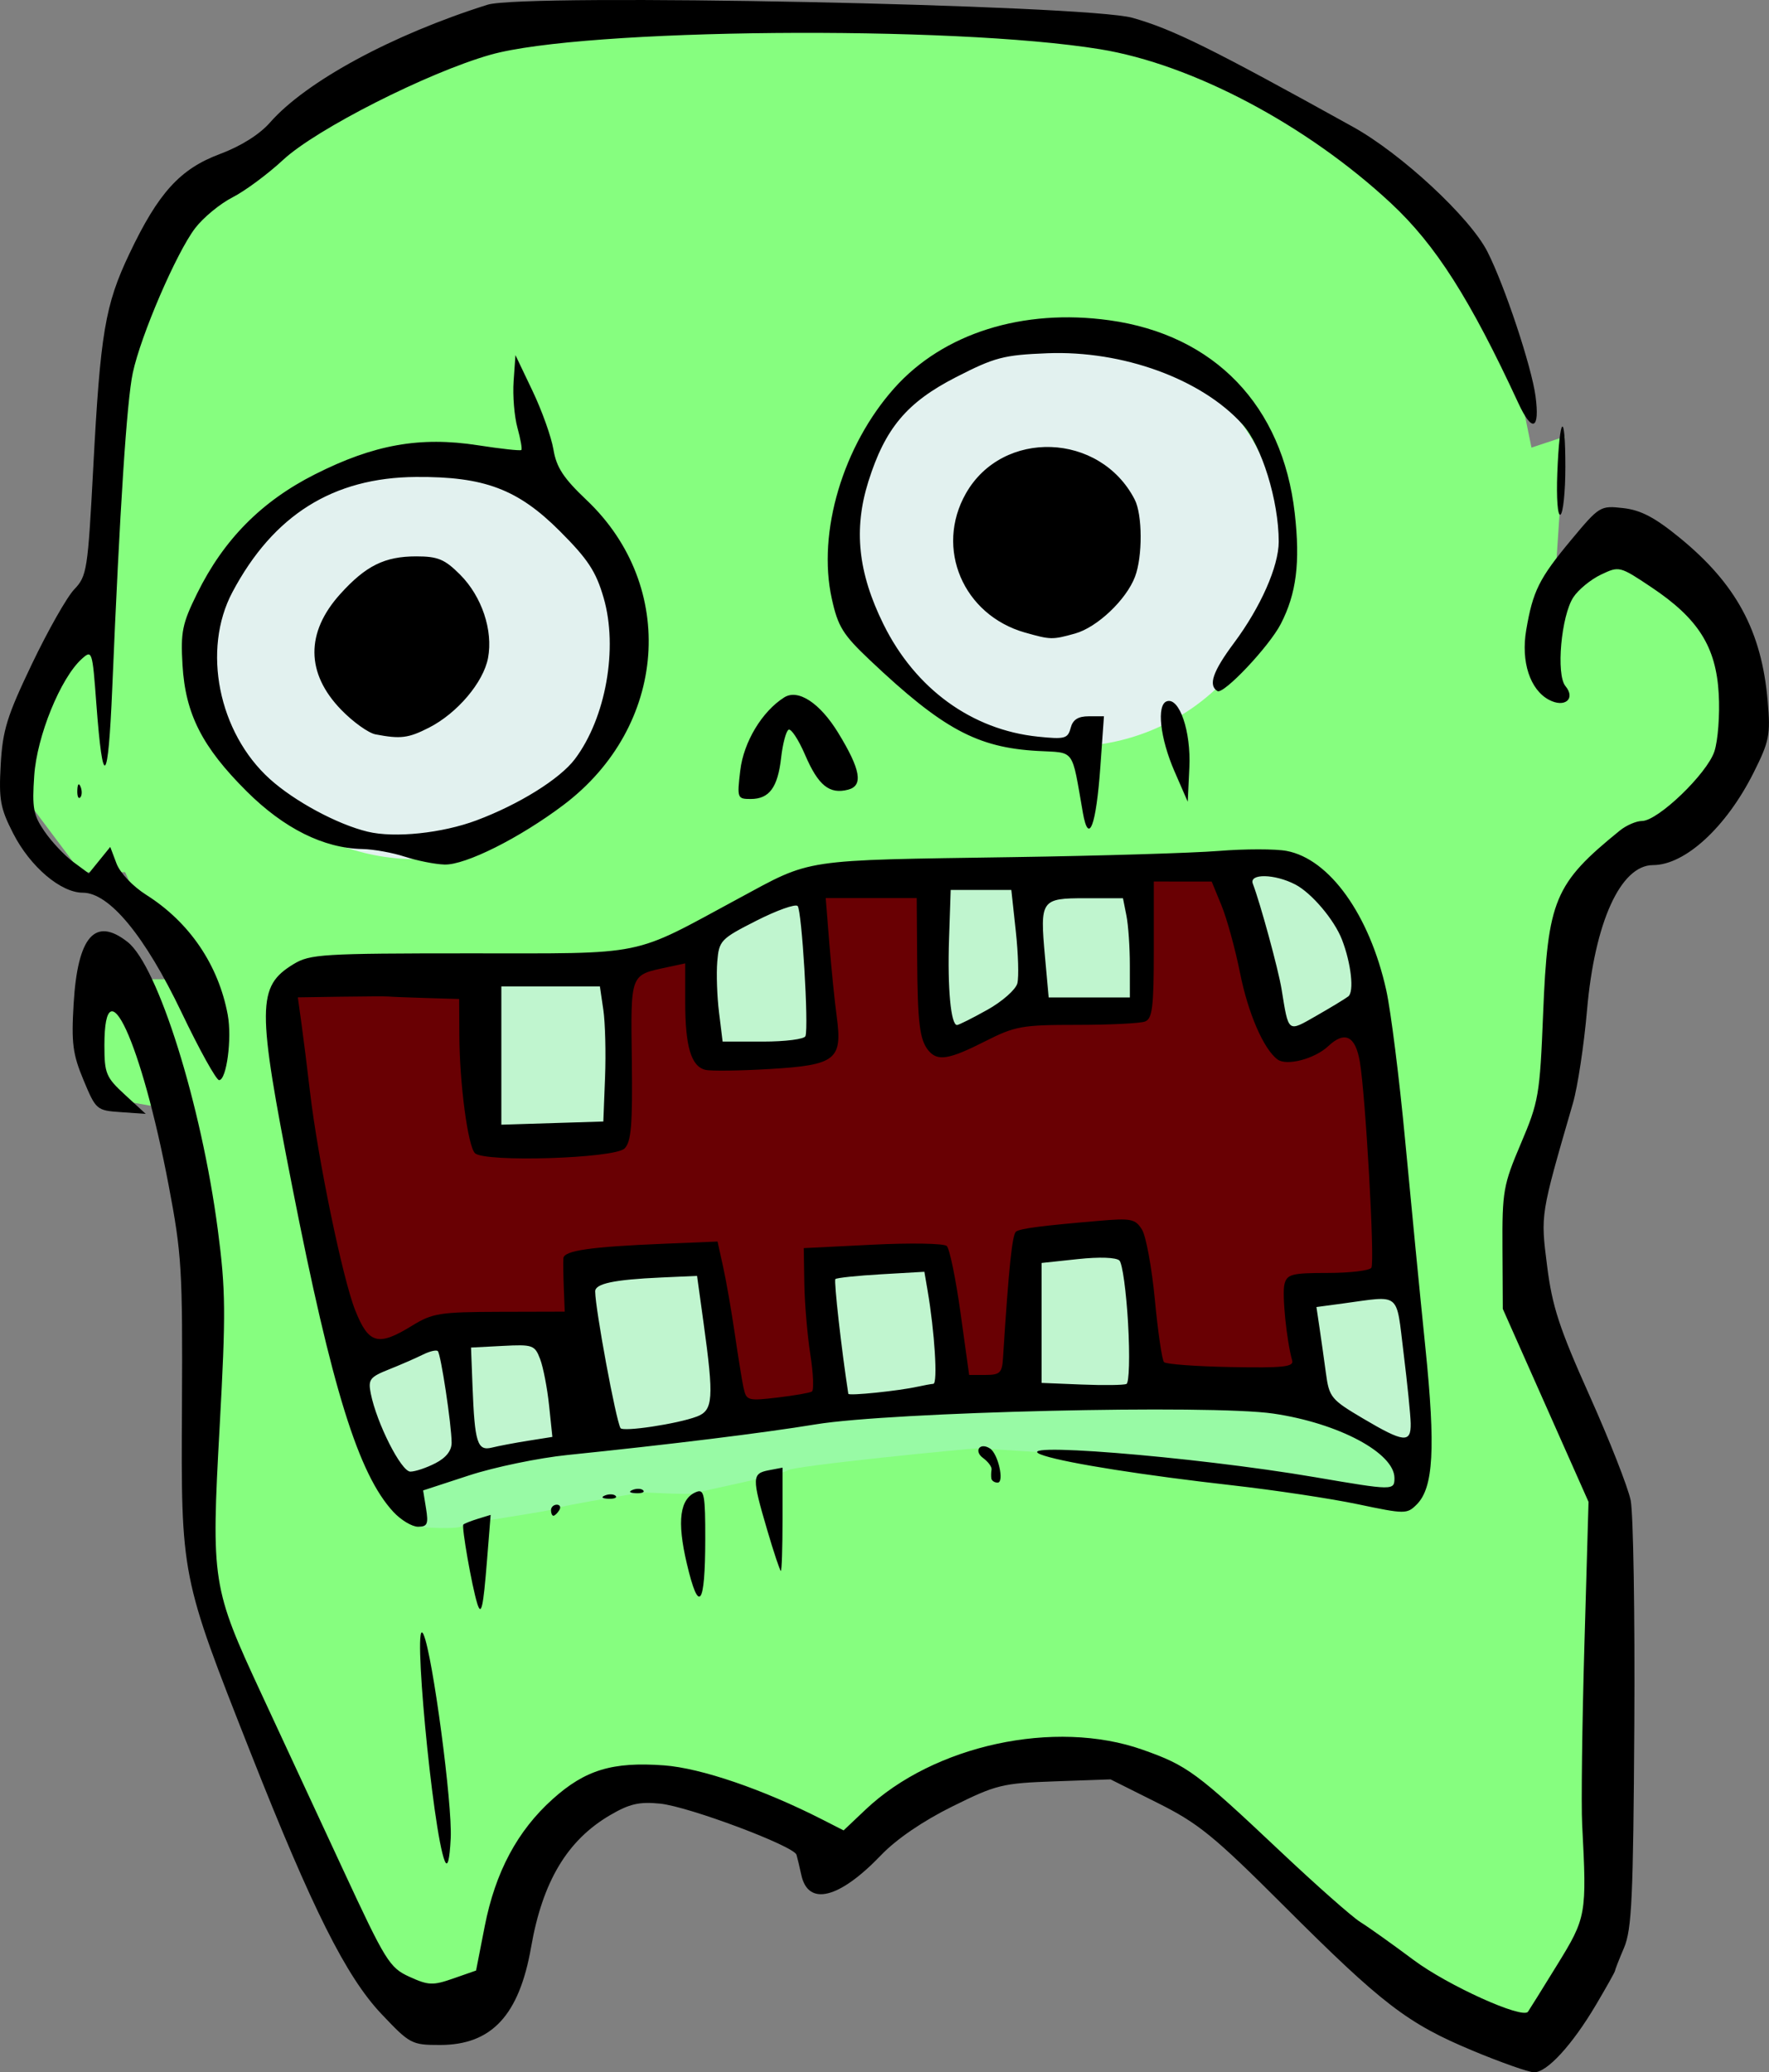 <?xml version="1.0" encoding="UTF-8" standalone="no"?>
<!-- Created with Inkscape (http://www.inkscape.org/) -->

<svg
   width="84.899mm"
   height="99.448mm"
   viewBox="0 0 84.899 99.448"
   version="1.1"
   id="svg2367"
   xml:space="preserve"
   inkscape:version="1.2 (dc2aedaf03, 2022-05-15)"
   sodipodi:docname="green zombie.svg"
   xmlns:inkscape="http://www.inkscape.org/namespaces/inkscape"
   xmlns:sodipodi="http://sodipodi.sourceforge.net/DTD/sodipodi-0.dtd"
   xmlns="http://www.w3.org/2000/svg"
   xmlns:svg="http://www.w3.org/2000/svg"
   xmlns:rdf="http://www.w3.org/1999/02/22-rdf-syntax-ns#"
   xmlns:cc="http://creativecommons.org/ns#"
   xmlns:dc="http://purl.org/dc/elements/1.1/"><rect x="0" y="0" width="84.899" height="99.448" fill="#808080" stroke="none"/><title
     id="title15804">Green zombie</title><sodipodi:namedview
     id="namedview2369"
     pagecolor="#ffffff"
     bordercolor="#666666"
     borderopacity="1.0"
     inkscape:showpageshadow="2"
     inkscape:pageopacity="0.0"
     inkscape:pagecheckerboard="0"
     inkscape:deskcolor="#d1d1d1"
     inkscape:document-units="mm"
     showgrid="false"
     inkscape:zoom="1.5071176"
     inkscape:cx="381.85474"
     inkscape:cy="108.15347"
     inkscape:window-width="1920"
     inkscape:window-height="1009"
     inkscape:window-x="1912"
     inkscape:window-y="-8"
     inkscape:window-maximized="1"
     inkscape:current-layer="layer1" /><defs
     id="defs2364" /><g
     inkscape:label="Lager 1"
     inkscape:groupmode="layer"
     id="layer1"
     transform="translate(12.206,-98.63)"><path
       style="fill:#86fe7f;fill-opacity:1;stroke:none;stroke-width:0.265px;stroke-linecap:butt;stroke-linejoin:miter;stroke-opacity:1"
       d="m -7.795,127.905 c 0,-0.886 1.417,-14.172 1.417,-14.172 l 4.075,-6.732 14.349,-7.44 28.876,0.177 10.806,4.783 7.972,7.795 1.594,7.795 1.594,-0.531 -0.531,7.972 3.366,-3.012 4.96,4.075 0.354,5.315 -0.177,3.012 -6.023,3.189 -2.834,13.109 -1.594,6.555 4.783,10.806 -0.709,22.321 -3.012,4.252 -11.869,-8.149 -7.086,-5.669 -7.972,0.177 -7.263,4.783 -6.023,-3.72 -5.846,0.709 -3.897,8.149 -3.366,2.48 -4.96,-8.681 -6.2,-13.818 0.177,-17.007 -1.417,-4.606 -3.012,-0.531 -0.886,-2.834 0.531,-2.834 h 3.72 l -2.303,-5.137 h -2.126 l -3.189,-4.252 1.417,-5.137 z"
       id="path2385" /><ellipse
       style="opacity:1;fill:#e2f1ef;fill-opacity:1;stroke:none;stroke-width:0.265"
       id="path3895"
       cx="39.062"
       cy="124.628"
       rx="10.186"
       ry="9.832" /><ellipse
       style="fill:#e2f1ef;fill-opacity:1;stroke:none;stroke-width:0.265"
       id="path3895-3"
       cx="7.795"
       cy="130.031"
       rx="10.186"
       ry="9.832" /><path
       style="fill:#98faa5;fill-opacity:1;stroke:none;stroke-width:0.265px;stroke-linecap:butt;stroke-linejoin:miter;stroke-opacity:1"
       d="m 6.978,170.026 0.966,1.887 c 0,0 1.799,0.132 2.019,-0.044 0.219,-0.176 4.213,-0.702 4.433,-0.834 0.219,-0.132 4.257,-0.79 4.257,-0.79 0,0 2.326,0.132 2.502,0.044 0.176,-0.088 4.169,-0.878 4.433,-1.097 0.263,-0.219 8.734,-1.053 9.085,-1.053 0.351,0 4.169,0.263 4.389,0.263 0.219,0 16.239,2.458 16.283,2.282 0.044,-0.176 0.132,-2.194 -0.219,-2.282 -0.351,-0.088 -5.749,-2.897 -6.32,-2.897 -0.571,0 -25.236,0.966 -25.236,0.966 L 8.119,169.455 Z"
       id="path7279" /><path
       style="fill:#c0f5cf;fill-opacity:1;stroke:none;stroke-width:0.265px;stroke-linecap:butt;stroke-linejoin:miter;stroke-opacity:1"
       d="m 7.724,145.009 11.236,0.176 6.496,-3.862 13.342,-0.878 10.884,-0.527 2.633,2.282 1.756,5.091 2.282,18.258 c 0,0 -0.176,3.687 -0.878,3.16 -0.702,-0.527 -4.389,-3.511 -5.442,-3.687 -1.053,-0.176 -13.693,1.053 -13.693,1.053 l -11.762,0.176 -5.091,1.229 h -3.687 l -5.793,1.404 -3.862,0.878 -1.756,-4.213 0.702,-17.907 z"
       id="path10215" /><path
       style="fill:#000000;stroke-width:0.265"
       d="m 58.475,197.041 c -3.129,-1.302 -4.336,-2.227 -9.049,-6.936 -3.379,-3.376 -4.105,-3.968 -6.085,-4.959 l -2.249,-1.125 -2.677,0.095 c -2.522,0.089 -2.806,0.159 -4.921,1.207 -1.409,0.698 -2.678,1.565 -3.409,2.328 -2.009,2.098 -3.502,2.474 -3.832,0.963 -0.085,-0.39 -0.19,-0.829 -0.233,-0.975 -0.124,-0.422 -5.179,-2.317 -6.546,-2.454 -1.003,-0.1 -1.469,0.007 -2.406,0.556 -2.05,1.202 -3.236,3.184 -3.785,6.329 -0.572,3.274 -1.895,4.697 -4.37,4.697 -1.363,0 -1.446,-0.044 -2.814,-1.49 -1.693,-1.79 -3.326,-5.05 -6.27,-12.515 -3.364,-8.53 -3.346,-8.437 -3.302,-16.683 0.034,-6.519 -0.011,-7.268 -0.643,-10.587 -1.305,-6.854 -3.079,-10.716 -3.079,-6.701 0,1.36 0.074,1.538 0.992,2.382 l 0.992,0.912 -1.19,-0.083 c -1.17,-0.081 -1.2,-0.107 -1.796,-1.538 -0.52,-1.247 -0.588,-1.772 -0.475,-3.668 0.193,-3.231 1.029,-4.188 2.589,-2.961 1.457,1.146 3.543,7.8 4.331,13.815 0.379,2.89 0.389,3.975 0.088,9.44 -0.41,7.456 -0.368,7.724 2.012,12.844 0.955,2.054 2.714,5.842 3.909,8.417 2.045,4.406 2.233,4.709 3.188,5.144 0.913,0.416 1.123,0.424 2.106,0.081 l 1.091,-0.381 0.414,-2.117 c 0.51,-2.607 1.566,-4.586 3.26,-6.108 1.563,-1.405 2.87,-1.801 5.343,-1.621 1.778,0.13 4.761,1.151 7.617,2.608 l 1.005,0.513 1.049,-0.994 c 3.271,-3.1 9.097,-4.361 13.295,-2.88 2.154,0.76 2.589,1.081 6.617,4.881 1.719,1.622 3.445,3.147 3.836,3.39 0.391,0.243 1.544,1.064 2.563,1.825 1.637,1.222 5.22,2.842 5.485,2.48 0.051,-0.069 0.679,-1.078 1.397,-2.243 1.408,-2.284 1.43,-2.408 1.203,-6.747 -0.05,-0.946 -10e-4,-4.815 0.108,-8.599 l 0.198,-6.879 -2.057,-4.63 -2.057,-4.63 -0.016,-2.91 c -0.015,-2.737 0.037,-3.036 0.884,-5.027 0.854,-2.008 0.909,-2.326 1.066,-6.218 0.221,-5.48 0.543,-6.251 3.678,-8.797 0.313,-0.255 0.794,-0.463 1.067,-0.463 0.763,0 3.122,-2.267 3.476,-3.34 0.171,-0.518 0.265,-1.759 0.208,-2.758 -0.128,-2.263 -0.98,-3.614 -3.229,-5.117 -1.526,-1.02 -1.547,-1.025 -2.427,-0.606 -0.488,0.233 -1.083,0.721 -1.322,1.086 -0.584,0.891 -0.836,3.711 -0.38,4.26 0.508,0.612 -0.036,1.064 -0.793,0.658 -0.908,-0.486 -1.346,-1.829 -1.089,-3.343 0.318,-1.875 0.618,-2.478 2.155,-4.324 1.357,-1.631 1.398,-1.656 2.502,-1.531 0.844,0.095 1.515,0.448 2.705,1.42 2.717,2.219 3.937,4.481 4.227,7.838 0.141,1.631 0.083,1.923 -0.677,3.44 -1.313,2.618 -3.287,4.432 -4.826,4.434 -1.556,0.002 -2.801,2.74 -3.168,6.967 -0.145,1.673 -0.449,3.677 -0.674,4.454 -1.571,5.417 -1.556,5.32 -1.242,7.808 0.247,1.957 0.582,2.981 2.037,6.23 0.958,2.138 1.846,4.399 1.974,5.024 0.128,0.625 0.207,5.483 0.175,10.794 -0.05,8.285 -0.12,9.803 -0.494,10.682 -0.24,0.563 -0.435,1.063 -0.435,1.11 0,0.047 -0.409,0.777 -0.908,1.621 -1.145,1.935 -2.361,3.259 -2.979,3.243 -0.263,-0.007 -1.585,-0.474 -2.939,-1.037 z m -49.336,-9.105 c -0.584,-1.428 -1.587,-12.162 -1.015,-10.86 0.433,0.984 1.386,8.142 1.301,9.77 -0.055,1.058 -0.15,1.422 -0.286,1.09 z m 1.557,-12.363 c -0.258,-0.837 -0.76,-3.696 -0.664,-3.782 0.057,-0.051 0.375,-0.176 0.707,-0.278 l 0.603,-0.185 -0.177,2.203 c -0.182,2.274 -0.274,2.676 -0.47,2.043 z m 10.061,-1.906 c -0.486,-2.062 -0.339,-3.134 0.471,-3.445 0.361,-0.139 0.417,0.166 0.413,2.279 -0.005,3.219 -0.307,3.617 -0.884,1.166 z m 3.852,-1.632 c -0.734,-2.495 -0.728,-2.694 0.079,-2.848 l 0.661,-0.126 v 2.477 c 0,1.362 -0.036,2.477 -0.079,2.477 -0.044,0 -0.341,-0.89 -0.661,-1.979 z m -17.935,-0.849 c -1.675,-1.807 -2.944,-5.887 -4.851,-15.59 -1.704,-8.672 -1.699,-9.626 0.062,-10.7 0.783,-0.477 1.384,-0.514 8.428,-0.515 8.629,-0.001 7.706,0.187 12.92,-2.63 3.576,-1.932 2.929,-1.834 13.229,-1.989 4.147,-0.062 8.568,-0.196 9.824,-0.296 1.256,-0.101 2.722,-0.101 3.257,-5.2e-4 2.061,0.387 3.981,3.072 4.782,6.687 0.219,0.99 0.628,4.241 0.908,7.224 0.28,2.983 0.716,7.448 0.969,9.922 0.494,4.833 0.389,6.726 -0.416,7.531 -0.465,0.465 -0.559,0.465 -2.825,-0.012 -1.289,-0.271 -4.011,-0.681 -6.048,-0.911 -4.189,-0.473 -7.821,-1.045 -8.996,-1.417 -2.278,-0.721 7.098,0.023 13.002,1.032 3.737,0.639 3.799,0.64 3.799,0.04 0,-1.206 -2.69,-2.638 -5.816,-3.095 -3.021,-0.442 -18.331,-0.081 -21.965,0.518 -2.481,0.409 -7.007,0.967 -11.906,1.469 -1.382,0.141 -3.507,0.582 -4.722,0.979 l -2.208,0.722 0.141,0.871 c 0.12,0.74 0.062,0.871 -0.384,0.871 -0.289,0 -0.822,-0.32 -1.184,-0.711 z m 2.02,-2.338 c 0.513,-0.266 0.779,-0.605 0.775,-0.992 -0.008,-0.874 -0.516,-4.241 -0.663,-4.387 -0.07,-0.07 -0.394,0.007 -0.722,0.171 -0.327,0.163 -1.056,0.481 -1.62,0.706 -0.925,0.369 -1.01,0.483 -0.875,1.161 0.285,1.426 1.461,3.745 1.899,3.745 0.234,0 0.776,-0.182 1.205,-0.404 z m 4.452,-1.078 1.158,-0.184 -0.158,-1.51 c -0.087,-0.83 -0.28,-1.831 -0.429,-2.223 -0.257,-0.675 -0.352,-0.709 -1.794,-0.634 l -1.523,0.079 0.071,1.852 c 0.105,2.722 0.232,3.123 0.932,2.949 0.321,-0.08 1.105,-0.228 1.742,-0.33 z m 42.351,-0.833 c -0.008,-0.4 -0.161,-1.918 -0.341,-3.373 -0.368,-2.98 -0.099,-2.76 -2.906,-2.382 l -1.277,0.172 0.145,0.973 c 0.08,0.535 0.219,1.523 0.31,2.196 0.156,1.162 0.245,1.271 1.787,2.183 1.954,1.156 2.301,1.191 2.282,0.232 z m -34.262,-0.326 c 0.787,-0.299 0.827,-0.859 0.324,-4.503 l -0.311,-2.249 -1.72,0.077 c -2.27,0.102 -3.176,0.294 -3.17,0.671 0.013,0.884 0.987,6.139 1.214,6.555 0.107,0.196 2.738,-0.2 3.663,-0.552 z m 10.596,-1.434 c 0.291,-0.065 0.632,-0.127 0.758,-0.139 0.216,-0.019 0.061,-2.506 -0.279,-4.484 l -0.153,-0.892 -2.082,0.12 c -1.145,0.066 -2.13,0.17 -2.189,0.23 -0.08,0.082 0.297,3.415 0.621,5.505 0.017,0.108 2.413,-0.138 3.323,-0.341 z m 10.104,-3.016 c -0.087,-1.529 -0.273,-2.895 -0.415,-3.037 -0.154,-0.154 -0.958,-0.182 -1.997,-0.071 l -1.74,0.186 v 2.878 2.878 l 1.918,0.078 c 1.055,0.043 2.024,0.03 2.154,-0.027 0.131,-0.059 0.166,-1.338 0.079,-2.885 z m -25.103,-11.827 c 0.045,-1.164 0.008,-2.623 -0.082,-3.241 l -0.165,-1.124 h -2.365 -2.365 v 3.317 3.317 l 2.447,-0.076 2.447,-0.076 z m 9.619,-1.98 c 0.161,-0.477 -0.175,-6.044 -0.377,-6.246 -0.109,-0.109 -1.002,0.209 -1.984,0.708 -1.711,0.87 -1.788,0.95 -1.872,1.964 -0.048,0.581 -0.01,1.682 0.085,2.446 l 0.172,1.389 h 1.943 c 1.069,0 1.983,-0.117 2.031,-0.261 z m 26.048,-1.904 c 0.293,-0.22 0.143,-1.583 -0.301,-2.73 -0.368,-0.952 -1.461,-2.242 -2.244,-2.646 -0.991,-0.512 -2.225,-0.533 -2.033,-0.034 0.359,0.937 1.225,4.113 1.379,5.061 0.344,2.117 0.281,2.069 1.665,1.278 0.681,-0.389 1.371,-0.807 1.533,-0.929 z m -17.324,0.643 c 0.718,-0.4 1.367,-0.973 1.444,-1.272 0.077,-0.299 0.043,-1.43 -0.075,-2.514 l -0.214,-1.969 h -1.455 -1.455 l -0.08,2.381 c -0.078,2.325 0.088,4.101 0.384,4.101 0.081,0 0.735,-0.327 1.452,-0.728 z m 6.843,-2.15 c 0,-0.855 -0.074,-1.927 -0.165,-2.381 l -0.165,-0.827 h -1.791 c -2.147,0 -2.199,0.075 -1.95,2.819 l 0.176,1.944 h 1.948 1.948 z m -27.781,26.161 c 0,-0.146 0.126,-0.265 0.28,-0.265 0.154,0 0.207,0.119 0.117,0.265 -0.09,0.146 -0.216,0.265 -0.28,0.265 -0.064,0 -0.117,-0.119 -0.117,-0.265 z m 2.596,-0.71 c 0.191,-0.076 0.419,-0.067 0.507,0.021 0.088,0.088 -0.068,0.15 -0.347,0.139 -0.308,-0.013 -0.371,-0.075 -0.16,-0.16 z m 1.323,-0.265 c 0.191,-0.076 0.419,-0.067 0.507,0.021 0.088,0.088 -0.068,0.15 -0.347,0.139 -0.308,-0.013 -0.371,-0.075 -0.16,-0.16 z m 17.216,-0.547 c -0.017,-0.109 -0.013,-0.301 0.01,-0.427 0.023,-0.125 -0.16,-0.375 -0.406,-0.555 -0.466,-0.341 -0.152,-0.772 0.333,-0.456 0.391,0.255 0.698,1.636 0.364,1.636 -0.148,0 -0.284,-0.089 -0.301,-0.198 z m -38.86,-22.357 c -1.762,-3.684 -3.47,-5.755 -4.745,-5.755 -1.057,0 -2.523,-1.248 -3.338,-2.84 -0.622,-1.215 -0.695,-1.62 -0.601,-3.307 0.093,-1.655 0.302,-2.329 1.5,-4.833 0.766,-1.601 1.679,-3.211 2.03,-3.578 0.607,-0.635 0.651,-0.919 0.91,-5.821 0.343,-6.494 0.567,-7.823 1.736,-10.285 1.389,-2.924 2.428,-4.069 4.347,-4.786 1.008,-0.377 1.898,-0.937 2.401,-1.51 C 2.485,102.536 6.624,100.295 11.193,98.857 c 1.752,-0.552 28.731,-0.003 30.958,0.63 1.94,0.551 3.76,1.451 10.572,5.229 2.328,1.291 5.618,4.345 6.457,5.994 0.826,1.624 2.119,5.51 2.309,6.94 0.213,1.605 -0.162,1.759 -0.82,0.338 -2.322,-5.014 -3.973,-7.605 -6.116,-9.602 -4.041,-3.764 -9.536,-6.673 -13.967,-7.394 -7.14,-1.162 -24.796,-1.001 -29.26,0.267 -3.001,0.852 -8.354,3.566 -9.941,5.04 -0.738,0.686 -1.833,1.497 -2.432,1.802 -0.599,0.306 -1.407,0.972 -1.794,1.48 -0.901,1.181 -2.611,5.151 -2.993,6.947 -0.288,1.356 -0.62,6.461 -0.986,15.15 -0.196,4.666 -0.451,4.904 -0.763,0.713 -0.189,-2.542 -0.204,-2.587 -0.703,-2.136 -1.015,0.918 -2.147,3.699 -2.277,5.591 -0.107,1.561 -0.044,1.903 0.498,2.69 0.342,0.496 0.958,1.151 1.37,1.455 l 0.75,0.553 0.515,-0.635 0.515,-0.635 0.299,0.793 c 0.172,0.455 0.782,1.098 1.433,1.51 2.071,1.31 3.462,3.359 3.907,5.754 0.21,1.13 -0.056,3.134 -0.415,3.134 -0.136,0 -0.946,-1.459 -1.798,-3.241 z m 10.713,-7.482 c -0.582,-0.192 -1.5,-0.358 -2.041,-0.369 -1.86,-0.038 -3.764,-0.988 -5.551,-2.768 -2.138,-2.13 -2.941,-3.71 -3.08,-6.061 -0.094,-1.591 -0.013,-1.987 0.704,-3.44 1.276,-2.586 3.088,-4.417 5.652,-5.713 2.831,-1.43 5.046,-1.825 7.822,-1.394 1.1,0.171 2.037,0.273 2.084,0.227 0.046,-0.046 -0.038,-0.527 -0.188,-1.068 -0.149,-0.541 -0.232,-1.546 -0.183,-2.234 l 0.088,-1.25 0.821,1.72 c 0.451,0.946 0.902,2.21 1.002,2.809 0.142,0.856 0.482,1.375 1.587,2.422 4.381,4.152 3.875,10.876 -1.1,14.632 -2.103,1.588 -4.716,2.896 -5.717,2.863 -0.462,-0.015 -1.317,-0.185 -1.899,-0.377 z m 3.44,-1.746 c 2.036,-0.762 4,-1.985 4.719,-2.939 1.486,-1.973 2.082,-5.321 1.379,-7.742 -0.368,-1.265 -0.751,-1.848 -2.104,-3.201 -2.014,-2.014 -3.625,-2.62 -6.904,-2.596 -3.979,0.029 -6.845,1.829 -8.809,5.531 -1.465,2.761 -0.669,6.736 1.796,8.963 1.188,1.073 3.24,2.178 4.697,2.529 1.296,0.312 3.568,0.075 5.227,-0.545 z m -4.849,-4.125 c -0.339,-0.065 -1.08,-0.595 -1.646,-1.179 -1.699,-1.751 -1.715,-3.709 -0.045,-5.558 1.226,-1.357 2.131,-1.805 3.644,-1.805 1.039,0 1.366,0.136 2.103,0.873 1.045,1.045 1.593,2.677 1.344,4.002 -0.219,1.168 -1.475,2.651 -2.83,3.343 -0.994,0.507 -1.364,0.554 -2.57,0.324 z m 33.947,3.754 c -0.552,-3.135 -0.348,-2.857 -2.172,-2.959 -2.905,-0.162 -4.557,-1.056 -8.045,-4.354 -1.301,-1.23 -1.537,-1.61 -1.834,-2.961 -0.7,-3.178 0.537,-7.336 3.006,-10.101 2.344,-2.625 6.161,-3.828 10.321,-3.251 5.043,0.699 8.307,4.096 8.893,9.257 0.269,2.371 0.081,3.862 -0.672,5.319 -0.559,1.081 -2.747,3.398 -3.039,3.218 -0.451,-0.278 -0.222,-0.943 0.794,-2.307 1.282,-1.72 2.148,-3.681 2.148,-4.865 0,-1.968 -0.817,-4.606 -1.743,-5.632 -1.965,-2.175 -5.743,-3.55 -9.36,-3.408 -2.101,0.083 -2.525,0.194 -4.389,1.15 -2.354,1.207 -3.397,2.449 -4.2,5 -0.721,2.292 -0.5,4.381 0.725,6.861 1.529,3.093 4.237,5.061 7.416,5.389 1.284,0.133 1.43,0.094 1.564,-0.416 0.105,-0.401 0.355,-0.562 0.873,-0.562 h 0.726 l -0.171,2.402 c -0.203,2.864 -0.562,3.809 -0.842,2.22 z m -48.259,-1.073 c 0.013,-0.308 0.075,-0.371 0.16,-0.16 0.076,0.191 0.067,0.419 -0.021,0.507 -0.088,0.088 -0.15,-0.068 -0.139,-0.347 z m 31.818,-0.953 c 0.161,-1.363 1.046,-2.832 2.108,-3.502 0.667,-0.42 1.713,0.266 2.59,1.698 1.078,1.762 1.215,2.537 0.481,2.729 -0.9,0.235 -1.434,-0.195 -2.068,-1.668 -0.318,-0.738 -0.676,-1.281 -0.796,-1.207 -0.12,0.074 -0.279,0.673 -0.353,1.332 -0.162,1.438 -0.568,1.991 -1.46,1.991 -0.647,0 -0.661,-0.039 -0.503,-1.372 z m 20.84,0.049 c -0.693,-1.589 -0.87,-3.189 -0.373,-3.363 0.604,-0.212 1.169,1.439 1.086,3.175 l -0.079,1.643 z m -7.171,-6.661 c -2.976,-0.846 -4.337,-4.049 -2.84,-6.681 1.763,-3.099 6.439,-2.93 8.099,0.293 0.376,0.73 0.385,2.728 0.017,3.704 -0.418,1.108 -1.819,2.435 -2.882,2.73 -1.09,0.303 -1.166,0.301 -2.393,-0.047 z m 25.542,-7.654 c 0.111,-2.819 0.387,-3.031 0.387,-0.297 0,1.18 -0.106,2.211 -0.236,2.291 -0.133,0.082 -0.199,-0.785 -0.151,-1.994 z"
       id="path2383"
       sodipodi:nodetypes="cssccsscsscssssscssccssssssssccsssscssssssscccccsssssssssssssssssscssssssssssccssssscscsssscssscssscsscscscssssssssssssscssccscscssssccsssccscccssccssccsccssccccsccssccscccccsccsccccccccsssscccssscssssscccscccccsccsccsscccssssssssssssssssccsssccssscssssscssssssssssssssssssscccssssssssscssssscsssscsscssscssscssssssssssssssssssssscsssssscsssssssssssscsssssscscsscsccssss" /><path
       style="fill:#690003;fill-opacity:1;stroke-width:0.265"
       d="m 23.481,165.248 c -0.074,-0.347 -0.264,-1.523 -0.423,-2.615 -0.159,-1.091 -0.41,-2.533 -0.558,-3.203 l -0.269,-1.219 -2.562,0.105 c -3.533,0.144 -4.807,0.327 -4.836,0.696 -0.013,0.173 -0.004,0.821 0.02,1.439 l 0.044,1.124 -3.129,0.008 c -2.854,0.008 -3.222,0.065 -4.187,0.66 -1.642,1.012 -2.094,0.89 -2.74,-0.735 -0.603,-1.516 -1.794,-7.272 -2.169,-10.482 -0.13,-1.111 -0.314,-2.586 -0.41,-3.277 l -0.174,-1.257 2.085,-0.031 c 1.147,-0.017 2.162,-0.021 2.257,-0.009 0.095,0.012 0.898,0.044 1.786,0.071 l 1.614,0.048 0.009,1.746 c 0.011,2.312 0.409,5.313 0.749,5.652 0.45,0.45 6.699,0.256 7.18,-0.224 0.321,-0.32 0.388,-1.127 0.349,-4.222 -0.053,-4.212 -0.099,-4.09 1.702,-4.477 l 0.86,-0.185 v 1.856 c 0,2.137 0.286,3.093 0.972,3.255 0.266,0.063 1.657,0.044 3.092,-0.041 3.164,-0.188 3.49,-0.444 3.208,-2.514 -0.099,-0.728 -0.258,-2.305 -0.354,-3.506 l -0.175,-2.183 h 2.184 2.184 l 0.02,2.844 c 0.022,3.165 0.119,3.962 0.547,4.477 0.433,0.521 0.984,0.431 2.712,-0.446 1.444,-0.732 1.769,-0.79 4.41,-0.79 1.568,0 3.04,-0.072 3.27,-0.161 0.35,-0.134 0.419,-0.694 0.419,-3.44 l 2e-5,-3.279 1.389,0.001 1.389,0.001 0.471,1.146 c 0.259,0.63 0.66,2.088 0.89,3.24 0.388,1.941 1.133,3.66 1.8,4.152 0.44,0.325 1.784,-0.028 2.435,-0.64 0.791,-0.743 1.301,-0.494 1.513,0.742 0.277,1.615 0.727,9.615 0.556,9.892 -0.085,0.138 -1.027,0.251 -2.093,0.251 -1.721,0 -1.954,0.06 -2.078,0.534 -0.125,0.479 0.101,2.72 0.37,3.671 0.086,0.302 -0.444,0.359 -2.938,0.312 -1.673,-0.031 -3.12,-0.138 -3.214,-0.237 -0.094,-0.099 -0.292,-1.443 -0.438,-2.988 -0.147,-1.545 -0.426,-3.063 -0.62,-3.374 -0.32,-0.512 -0.517,-0.552 -2.075,-0.418 -2.732,0.234 -3.723,0.362 -3.962,0.51 -0.189,0.117 -0.354,1.7 -0.633,6.091 -0.044,0.693 -0.151,0.794 -0.837,0.794 h -0.787 l -0.414,-2.981 c -0.228,-1.639 -0.525,-3.083 -0.661,-3.208 -0.136,-0.125 -1.736,-0.153 -3.555,-0.062 l -3.307,0.165 0.028,1.72 c 0.016,0.946 0.145,2.469 0.288,3.384 0.143,0.915 0.176,1.716 0.074,1.779 -0.103,0.063 -0.851,0.193 -1.664,0.289 -1.405,0.165 -1.484,0.143 -1.611,-0.457 z"
       id="path13076"
       sodipodi:nodetypes="csscssccccsscccccccsssscsscsscccsssscscccssssscssccssssssscscsccssscc" /></g></svg>

